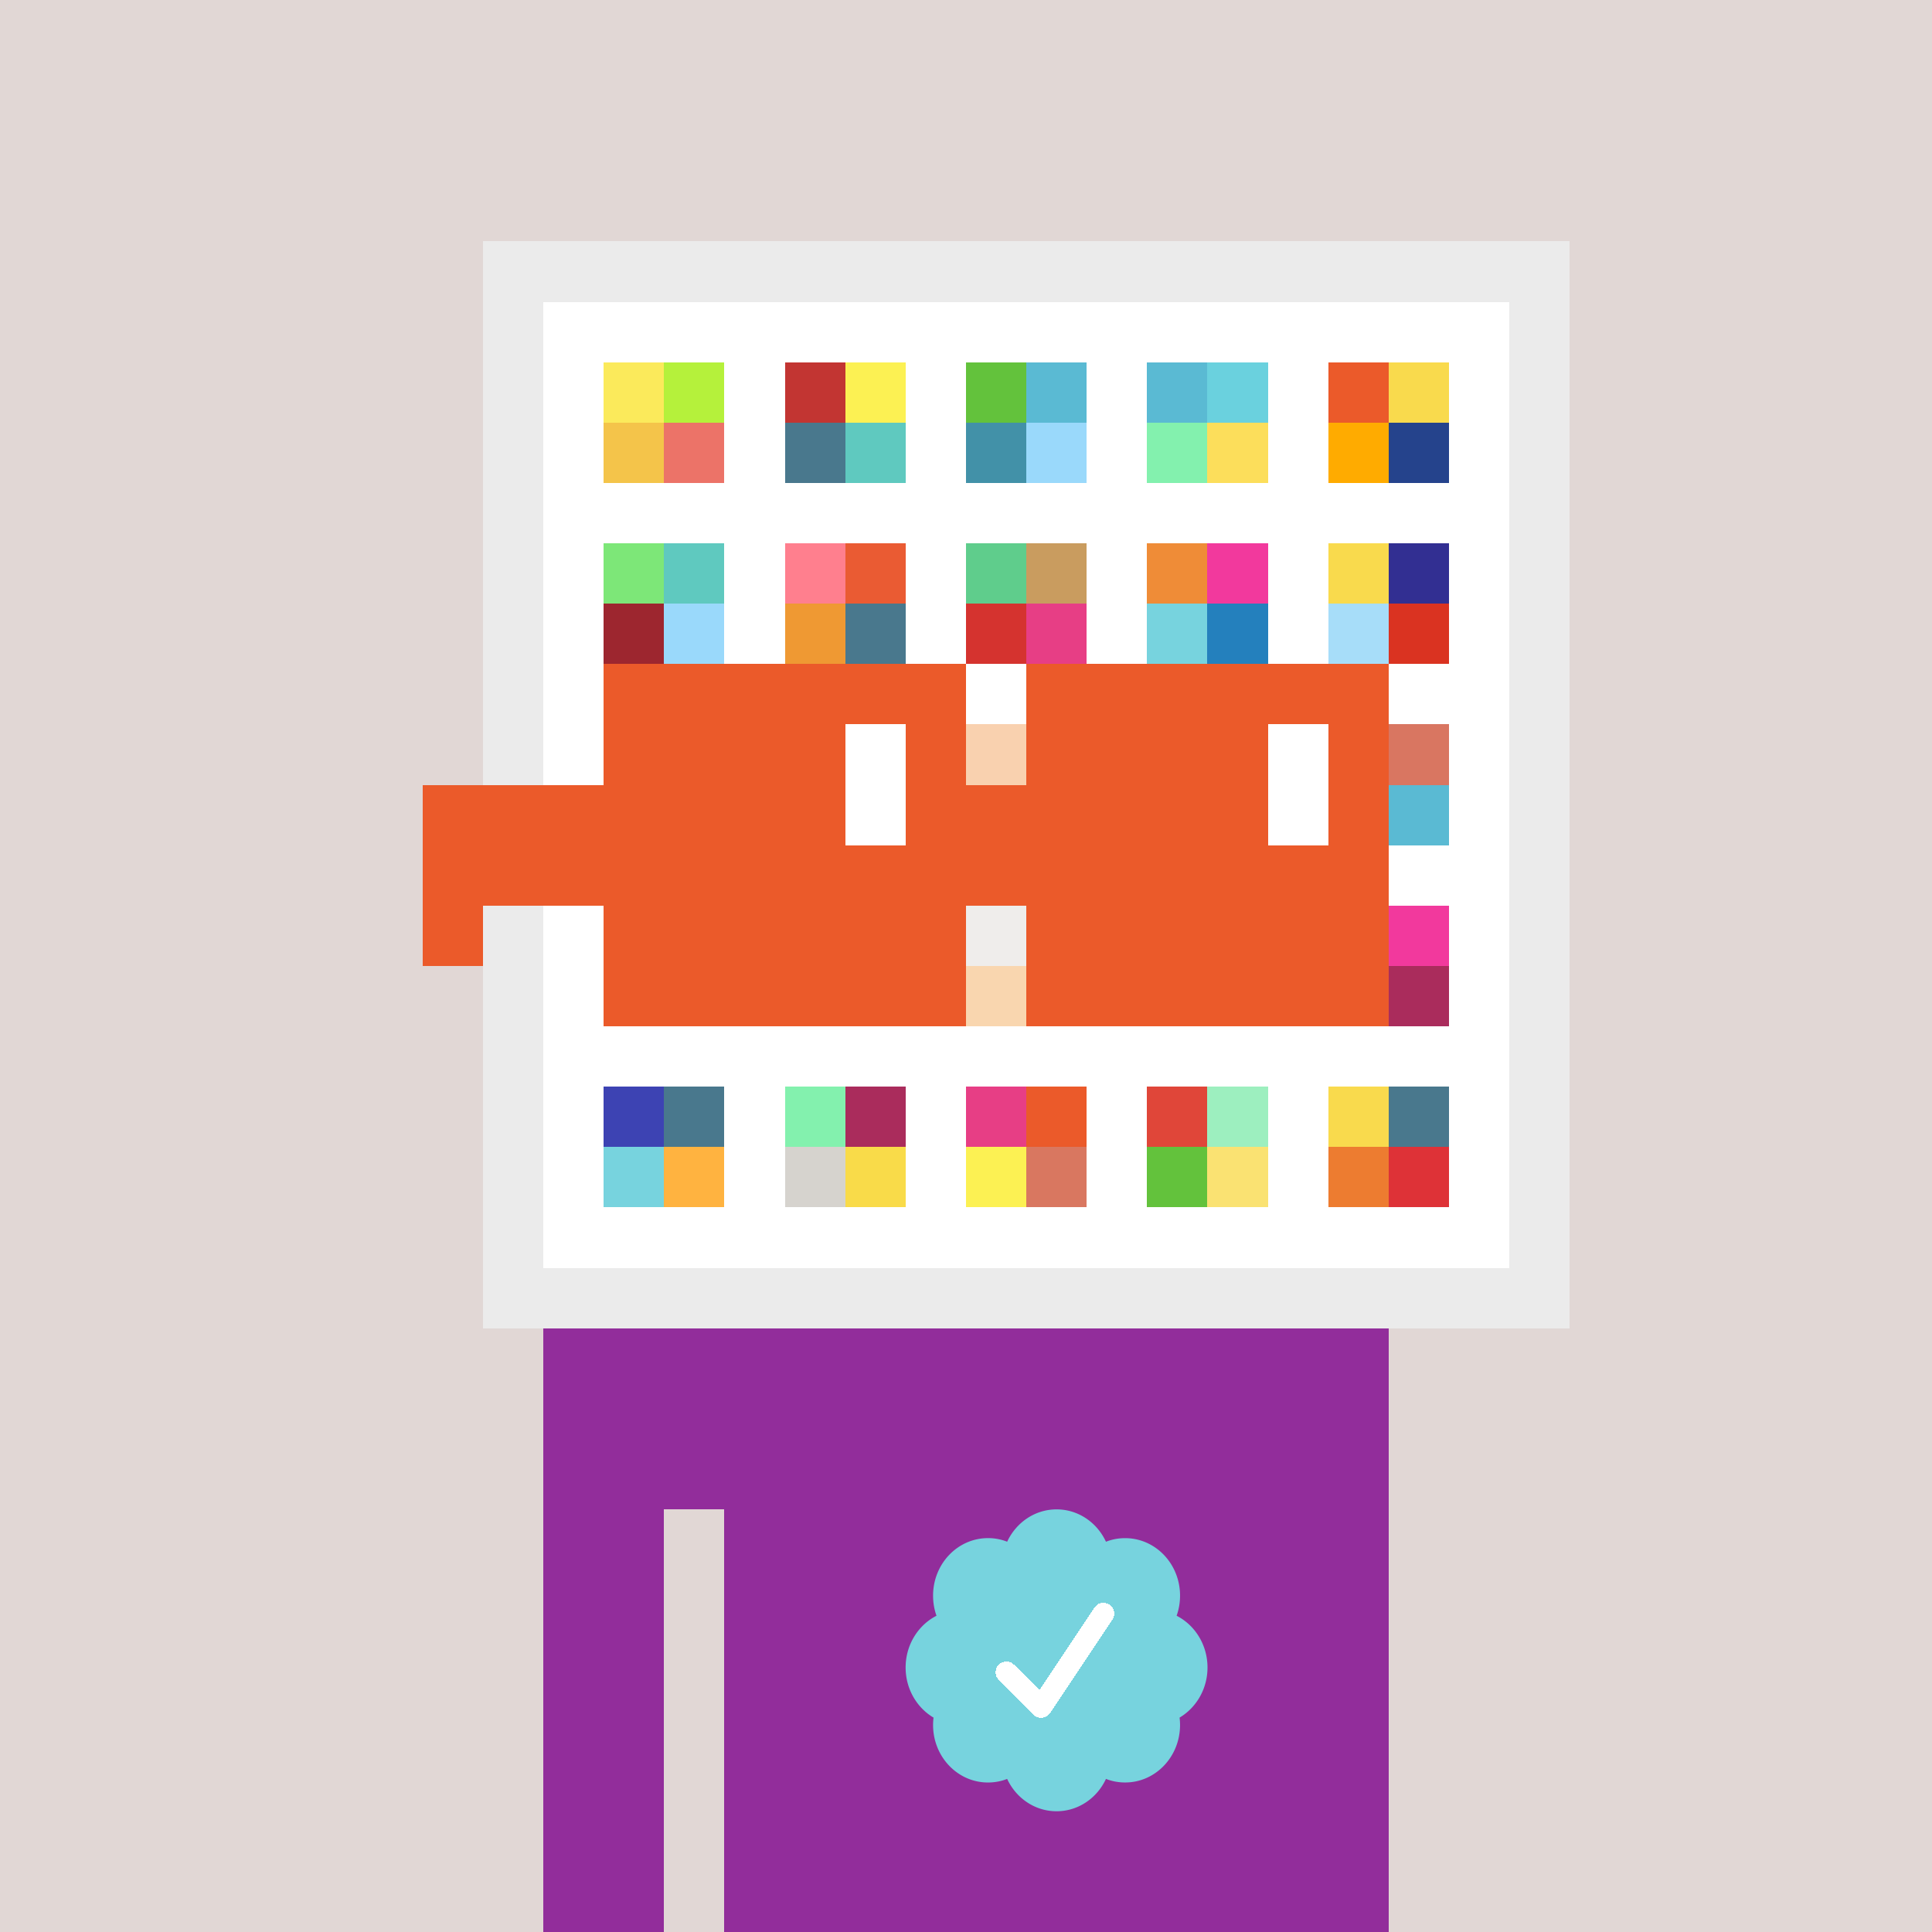 <svg xmlns="http://www.w3.org/2000/svg" viewBox="0 0 320 320" width="2000" height="2000" shape-rendering="crispEdges"><defs><style>.check{fill: #77D3DE}</style></defs><path fill="#E1D7D5" d="M0 0h320v320H0z" /><path fill="#EBEBEB" d="M80 40h180v180H80z"/><path fill="#FFFFFF" d="M90 50h160v160H90z"/><path fill="#FBEA5B" d="M100 60h10v10h-10z"/><path fill="#F4C44A" d="M100 70h10v10h-10z"/><path fill="#B5F13B" d="M110 60h10v10h-10z"/><path fill="#EC7368" d="M110 70h10v10h-10z"/><path fill="#C23532" d="M130 60h10v10h-10z"/><path fill="#49788D" d="M130 70h10v10h-10z"/><path fill="#FCF153" d="M140 60h10v10h-10z"/><path fill="#5FC9BF" d="M140 70h10v10h-10z"/><path fill="#63C23C" d="M160 60h10v10h-10z"/><path fill="#4291A8" d="M160 70h10v10h-10z"/><path fill="#5ABAD3" d="M170 60h10v10h-10z"/><path fill="#9AD9FB" d="M170 70h10v10h-10z"/><path fill="#5ABAD3" d="M190 60h10v10h-10z"/><path fill="#83F1AE" d="M190 70h10v10h-10z"/><path fill="#6AD1DE" d="M200 60h10v10h-10z"/><path fill="#FCDE5B" d="M200 70h10v10h-10z"/><path fill="#EB5A2A" d="M220 60h10v10h-10z"/><path fill="#FFAB00" d="M220 70h10v10h-10z"/><path fill="#F9DA4D" d="M230 60h10v10h-10z"/><path fill="#25438C" d="M230 70h10v10h-10z"/><path fill="#7DE778" d="M100 90h10v10h-10z"/><path fill="#9D262F" d="M100 100h10v10h-10z"/><path fill="#5FC9BF" d="M110 90h10v10h-10z"/><path fill="#9AD9FB" d="M110 100h10v10h-10z"/><path fill="#FF7F8E" d="M130 90h10v10h-10z"/><path fill="#EF9933" d="M130 100h10v10h-10z"/><path fill="#EA5B33" d="M140 90h10v10h-10z"/><path fill="#49788D" d="M140 100h10v10h-10z"/><path fill="#5FCD8C" d="M160 90h10v10h-10z"/><path fill="#D5332F" d="M160 100h10v10h-10z"/><path fill="#C99C5F" d="M170 90h10v10h-10z"/><path fill="#E73E85" d="M170 100h10v10h-10z"/><path fill="#EF8C37" d="M190 90h10v10h-10z"/><path fill="#77D3DE" d="M190 100h10v10h-10z"/><path fill="#F2399D" d="M200 90h10v10h-10z"/><path fill="#2480BD" d="M200 100h10v10h-10z"/><path fill="#F9DA4D" d="M220 90h10v10h-10z"/><path fill="#A7DDF9" d="M220 100h10v10h-10z"/><path fill="#322F92" d="M230 90h10v10h-10z"/><path fill="#DA3321" d="M230 100h10v10h-10z"/><path fill="#EF8C37" d="M160 120h10v10h-10z"/><path fill="#D97661" d="M230 120h10v10h-10z"/><path fill="#5ABAD3" d="M230 130h10v10h-10z"/><path fill="#D6D3CE" d="M160 150h10v10h-10z"/><path fill="#F09837" d="M160 160h10v10h-10z"/><path fill="#F2399D" d="M230 150h10v10h-10z"/><path fill="#AA2C5C" d="M230 160h10v10h-10z"/><path fill="#3D43B3" d="M100 180h10v10h-10z"/><path fill="#77D3DE" d="M100 190h10v10h-10z"/><path fill="#49788D" d="M110 180h10v10h-10z"/><path fill="#FFB340" d="M110 190h10v10h-10z"/><path fill="#83F1AE" d="M130 180h10v10h-10z"/><path fill="#D6D3CE" d="M130 190h10v10h-10z"/><path fill="#AA2C5C" d="M140 180h10v10h-10z"/><path fill="#F9DB49" d="M140 190h10v10h-10z"/><path fill="#E73E85" d="M160 180h10v10h-10z"/><path fill="#FCF153" d="M160 190h10v10h-10z"/><path fill="#EB5A2A" d="M170 180h10v10h-10z"/><path fill="#D97760" d="M170 190h10v10h-10z"/><path fill="#E04639" d="M190 180h10v10h-10z"/><path fill="#63C23C" d="M190 190h10v10h-10z"/><path fill="#9DEFBF" d="M200 180h10v10h-10z"/><path fill="#FAE272" d="M200 190h10v10h-10z"/><path fill="#F9DA4D" d="M220 180h10v10h-10z"/><path fill="#ED7C30" d="M220 190h10v10h-10z"/><path fill="#49788D" d="M230 180h10v10h-10z"/><path fill="#DE3237" d="M230 190h10v10h-10z"/><path fill="#922D9B" d="M90 220h20v100H90V220Zm20 0h10v30h-10v-30Zm10 0h110v100H120V220Z"/><path class="check" shape-rendering="geometricPrecision" d="M200 276.191c0-3.762-2.083-7.024-5.114-8.572a9.97 9.97 0 0 0 .567-3.333c0-5.262-4.072-9.519-9.091-9.519-1.118 0-2.19.199-3.18.595-1.472-3.184-4.586-5.362-8.181-5.362-3.595 0-6.704 2.184-8.182 5.357a8.604 8.604 0 0 0-3.182-.595c-5.023 0-9.09 4.262-9.09 9.524 0 1.176.198 2.295.565 3.333-3.028 1.548-5.112 4.805-5.112 8.572 0 3.559 1.862 6.661 4.624 8.299-.048.405-.077.81-.077 1.225 0 5.262 4.067 9.523 9.09 9.523 1.12 0 2.191-.204 3.179-.594 1.476 3.175 4.586 5.356 8.183 5.356 3.6 0 6.71-2.181 8.183-5.356.988.387 2.059.59 3.18.59 5.024 0 9.091-4.263 9.091-9.525 0-.413-.029-.818-.079-1.22 2.757-1.637 4.626-4.739 4.626-8.296v-.002Z" /><path fill="#fff" d="m184.249 268.252-10.319 15.476a1.785 1.785 0 0 1-2.478.496l-.274-.224-5.75-5.75a1.784 1.784 0 1 1 2.524-2.524l4.214 4.207 9.106-13.666a1.787 1.787 0 0 1 2.476-.493 1.784 1.784 0 0 1 .501 2.476v.002Z"/><path fill="#FFFFFF" fill-opacity=".6" d="M160 120h10v50h-10z"/><path fill="#fff" d="M130 120h-20v10h20v-10Zm0 10h-20v10h20v-10Zm0 10h-20v10h20v-10Zm0 10h-20v10h20v-10Z"/><path fill="#000" d="M150 120h-20v10h20v-10Zm0 10h-20v10h20v-10Zm0 10h-20v10h20v-10Zm0 10h-20v10h20v-10Z"/><path fill="#fff" d="M200 120h-20v10h20v-10Zm0 10h-20v10h20v-10Zm0 10h-20v10h20v-10Zm0 10h-20v10h20v-10Z"/><path fill="#000" d="M220 120h-20v10h20v-10Zm0 10h-20v10h20v-10Zm0 10h-20v10h20v-10Zm0 10h-20v10h20v-10Z"/><path fill="#EB5A2A" d="M160 110h-60v10h60v-10Zm70 0h-60v10h60v-10Zm-120 10h-10v10h10v-10Zm50 0h-10v10h10v-10Zm20 0h-10v10h10v-10Zm50 0h-10v10h10v-10Zm0 10h-10v10h10v-10Zm-120 10h-10v10h10v-10Zm50 0h-10v10h10v-10Zm20 0h-10v10h10v-10Zm50 0h-10v10h10v-10Zm-150 0H70v10h10v-10Zm0 10H70v10h10v-10Zm30 0h-10v10h10v-10Zm50 0h-10v10h10v-10Zm20 0h-10v10h10v-10Zm50 0h-10v10h10v-10Zm-70 10h-60v10h60v-10Zm70 0h-60v10h60v-10Zm-120-30H70v10h40v-10Zm70 0h-30v10h30v-10Z"/><path fill="#EB5A2A" d="M110 120h40v40h-40z"/><path fill="#EB5A2A" d="M180 120h40v40h-40z"/><path fill="#FFFFFF" d="M140 120h10v20h-10z"/><path fill="#FFFFFF" d="M210 120h10v20h-10z"/><path fill="#EB5A2A" d="M80 140h45v10H80v-10Zm45 0h45v10h-45v-10Z"/></svg>